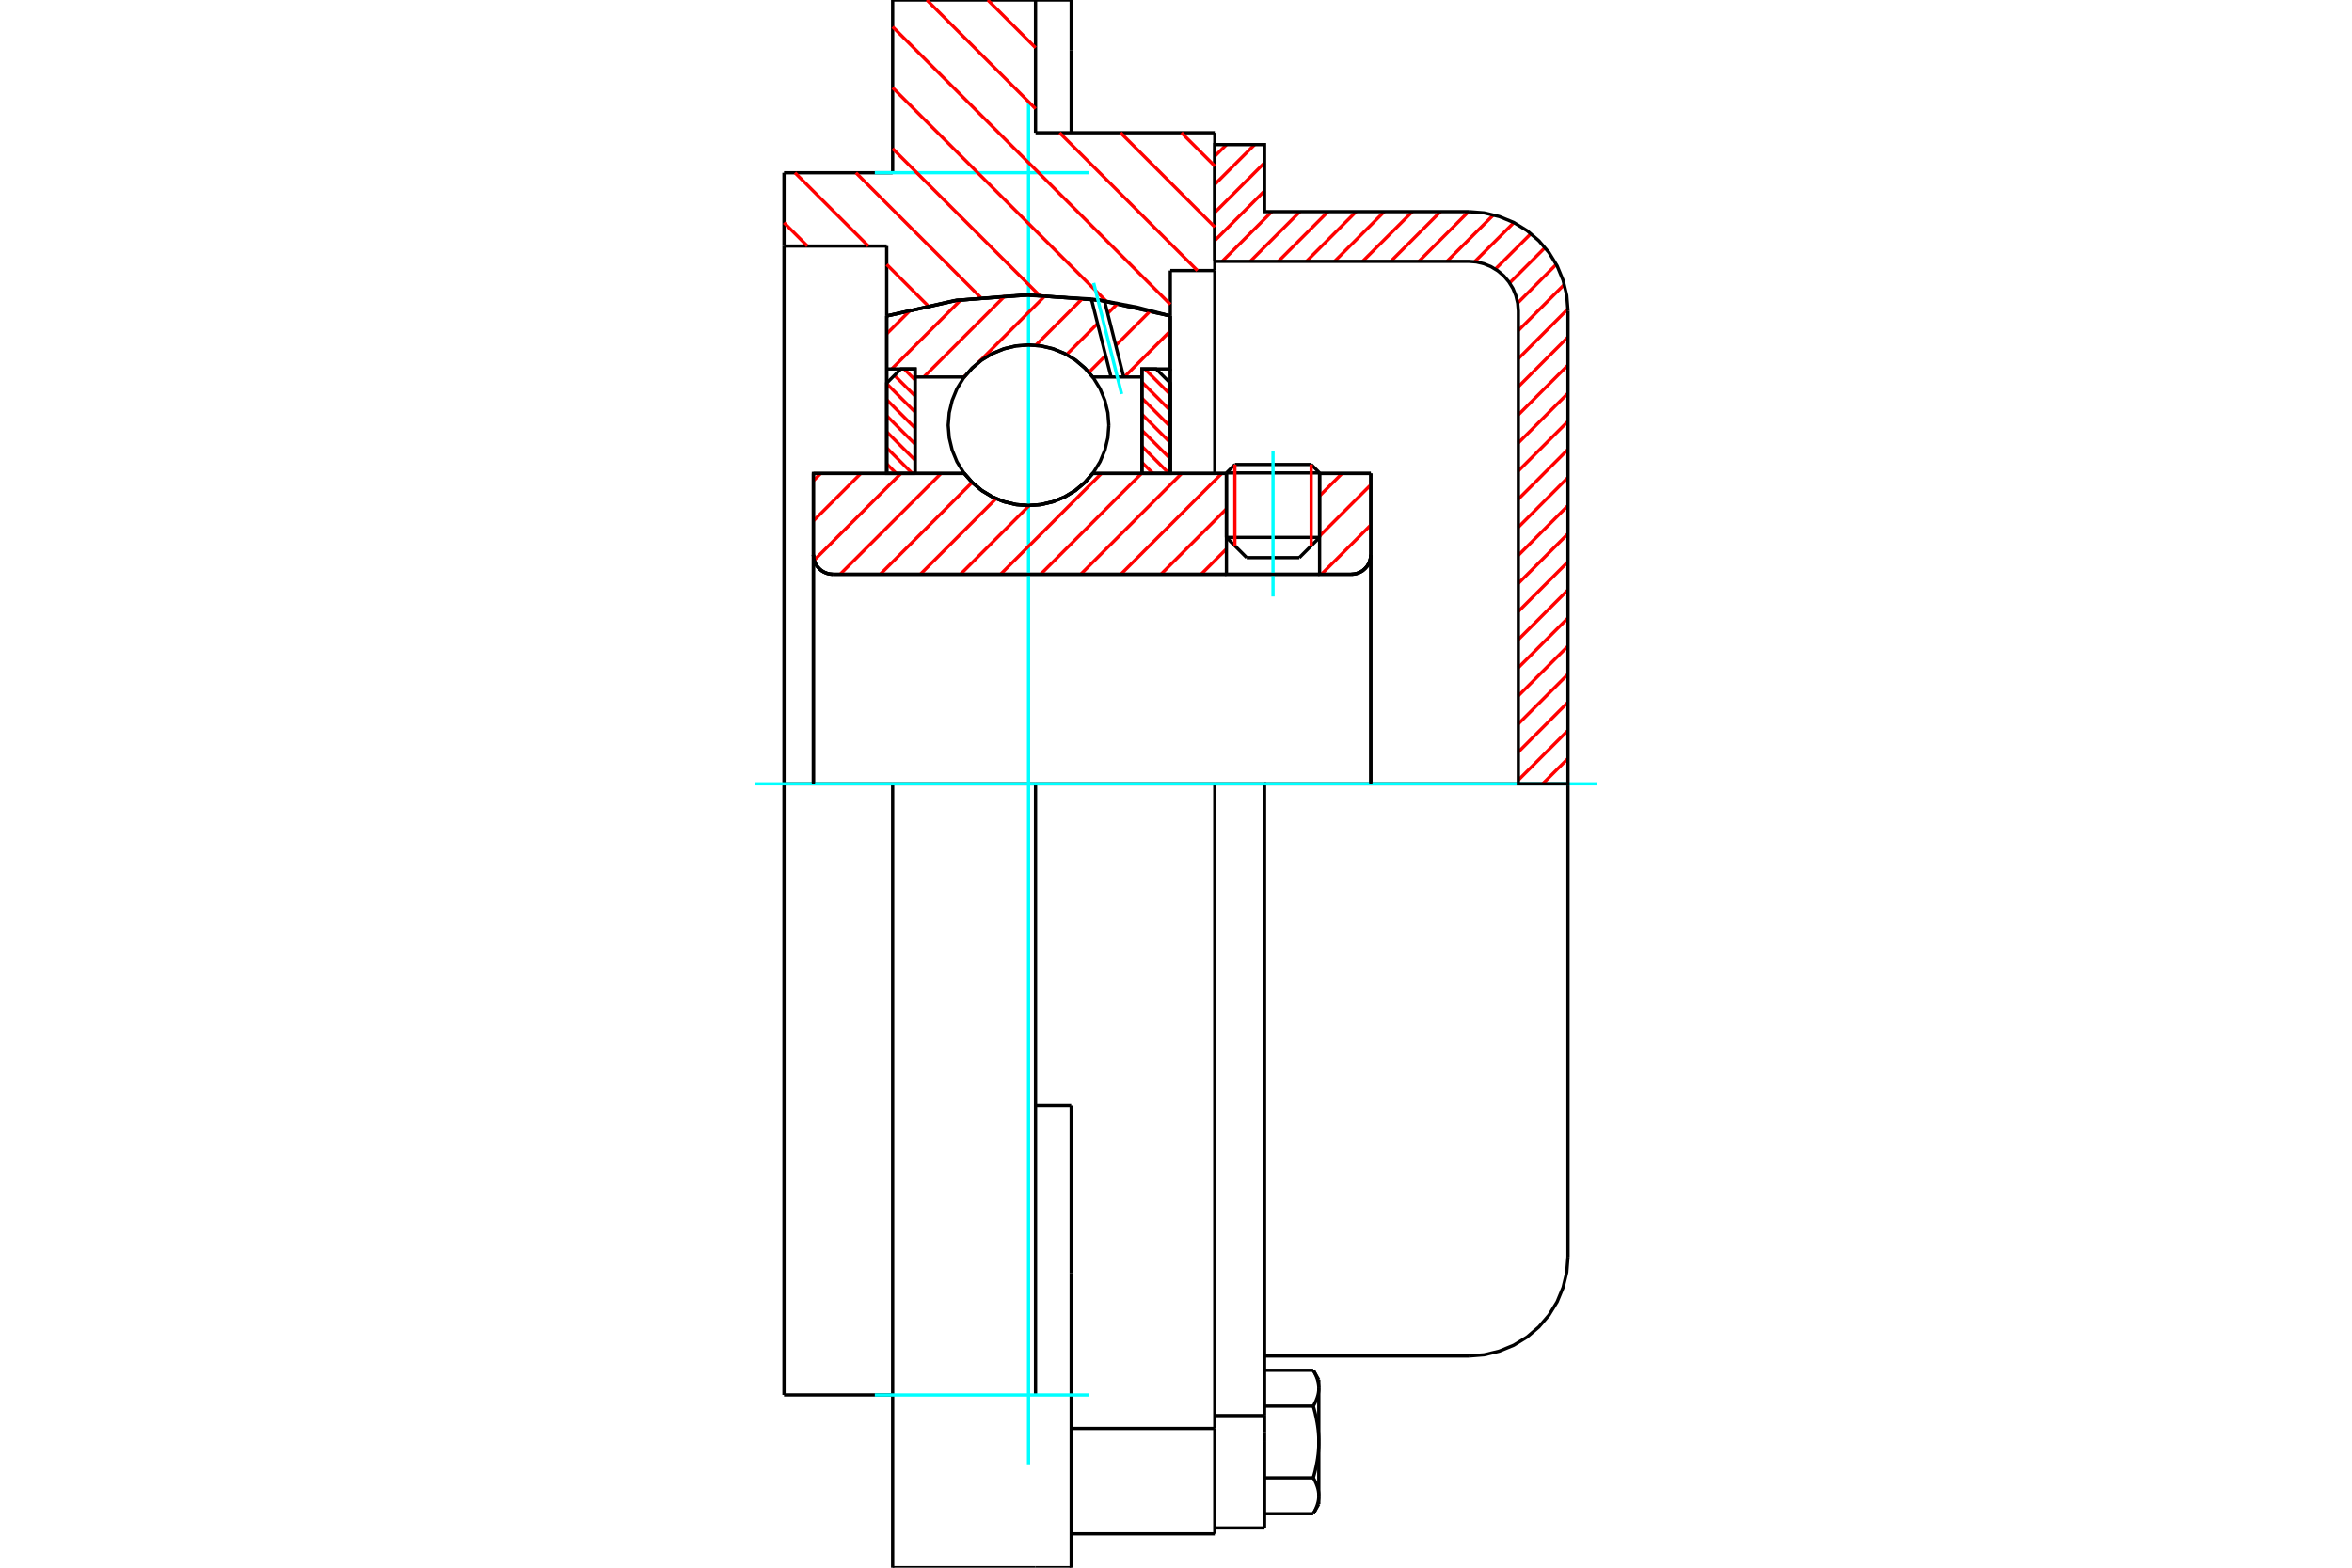 <?xml version="1.0" standalone="no"?>
<!DOCTYPE svg PUBLIC "-//W3C//DTD SVG 1.1//EN"
	"http://www.w3.org/Graphics/SVG/1.1/DTD/svg11.dtd">
<svg xmlns="http://www.w3.org/2000/svg" height="100%" width="100%" viewBox="0 0 36000 24000">
	<rect x="-1800" y="-1200" width="39600" height="26400" style="fill:#FFF"/>
	<g style="fill:none; fill-rule:evenodd" transform="matrix(1 0 0 1 0 0)">
		<g style="fill:none; stroke:#000; stroke-width:50; shape-rendering:geometricPrecision">
			<line x1="20198" y1="7240" x2="18772" y2="7240"/>
			<line x1="18901" y1="7111" x2="20069" y2="7111"/>
			<line x1="18772" y1="8227" x2="20198" y2="8227"/>
			<line x1="19888" y1="8537" x2="19082" y2="8537"/>
			<polyline points="20683,8792 20729,8788 20775,8777 20819,8759 20859,8735 20894,8704 20925,8669 20949,8629 20967,8585 20978,8540 20982,8493"/>
			<line x1="20982" y1="7248" x2="20982" y2="8493"/>
			<line x1="20198" y1="7248" x2="20982" y2="7248"/>
			<line x1="16726" y1="7248" x2="18772" y2="7248"/>
			<polyline points="14759,7248 14885,7390 15030,7512 15193,7609 15369,7681 15554,7725 15743,7739 15932,7725 16117,7681 16293,7609 16455,7512 16601,7390 16726,7248"/>
			<line x1="12450" y1="7248" x2="14759" y2="7248"/>
			<line x1="12450" y1="8493" x2="12450" y2="7248"/>
			<polyline points="12450,8493 12454,8540 12465,8585 12482,8629 12507,8669 12538,8704 12573,8735 12613,8759 12657,8777 12702,8788 12749,8792"/>
			<line x1="20683" y1="8792" x2="12749" y2="8792"/>
			<line x1="20982" y1="8493" x2="20982" y2="12000"/>
			<line x1="12450" y1="8493" x2="12450" y2="12000"/>
			<line x1="18901" y1="7111" x2="18772" y2="7240"/>
			<line x1="20198" y1="7240" x2="20069" y2="7111"/>
			<line x1="19888" y1="8537" x2="20198" y2="8227"/>
			<line x1="18772" y1="8227" x2="19082" y2="8537"/>
			<line x1="18772" y1="7240" x2="18772" y2="8227"/>
			<line x1="20198" y1="8227" x2="20198" y2="7240"/>
			<polyline points="20683,8792 20729,8788 20775,8777 20819,8759 20859,8735 20894,8704 20925,8669 20949,8629 20967,8585 20978,8540 20982,8493"/>
			<polyline points="12450,8493 12454,8540 12465,8585 12482,8629 12507,8669 12538,8704 12573,8735 12613,8759 12657,8777 12702,8788 12749,8792"/>
			<polyline points="18594,23482 18594,22075 18594,21868"/>
			<line x1="16396" y1="21868" x2="18594" y2="21868"/>
			<line x1="15850" y1="2032" x2="18594" y2="2032"/>
			<line x1="18594" y1="12000" x2="18594" y2="21868"/>
			<line x1="18594" y1="12000" x2="15850" y2="12000"/>
			<line x1="16396" y1="16927" x2="15850" y2="16927"/>
			<line x1="13663" y1="12000" x2="12000" y2="12000"/>
			<line x1="15850" y1="12000" x2="13663" y2="12000"/>
			<line x1="13572" y1="3767" x2="12000" y2="3767"/>
			<line x1="13572" y1="4837" x2="13572" y2="3767"/>
			<polyline points="17913,4837 16840,4597 15743,4516 14646,4597 13572,4837"/>
			<line x1="17913" y1="4142" x2="17913" y2="4837"/>
			<line x1="18594" y1="4142" x2="17913" y2="4142"/>
			<line x1="18594" y1="2032" x2="18594" y2="4142"/>
			<line x1="15850" y1="0" x2="15850" y2="2032"/>
			<line x1="13663" y1="0" x2="15850" y2="0"/>
			<line x1="13663" y1="2645" x2="13663" y2="0"/>
			<line x1="12000" y1="2645" x2="13663" y2="2645"/>
			<line x1="12000" y1="3767" x2="12000" y2="2645"/>
			<line x1="13572" y1="7248" x2="13572" y2="4837"/>
			<line x1="17913" y1="4837" x2="17913" y2="7248"/>
			<line x1="12000" y1="21355" x2="12000" y2="12000"/>
			<line x1="18594" y1="4142" x2="18594" y2="7248"/>
			<line x1="12000" y1="12000" x2="12000" y2="3767"/>
			<line x1="16396" y1="19487" x2="16396" y2="16927"/>
			<line x1="15850" y1="21356" x2="15850" y2="12000"/>
			<line x1="16396" y1="24000" x2="16396" y2="19487"/>
			<line x1="16396" y1="774" x2="16396" y2="0"/>
			<line x1="16396" y1="2032" x2="16396" y2="774"/>
			<polyline points="13663,24000 13663,21356 13663,12000"/>
			<line x1="13663" y1="24000" x2="15850" y2="24000"/>
			<line x1="16396" y1="23482" x2="18594" y2="23482"/>
			<line x1="12000" y1="21355" x2="13663" y2="21355"/>
			<line x1="16396" y1="0" x2="15850" y2="0"/>
			<line x1="15850" y1="24000" x2="16396" y2="24000"/>
			<line x1="18594" y1="21671" x2="19355" y2="21671"/>
			<line x1="19355" y1="21920" x2="19355" y2="21671"/>
			<line x1="19355" y1="22075" x2="19355" y2="21920"/>
			<line x1="19355" y1="23391" x2="19355" y2="22075"/>
			<polyline points="19355,21671 19355,12000 18594,12000"/>
			<polyline points="20101,21526 20106,21518 20111,21509 20116,21501 20120,21492 20125,21484 20129,21476 20133,21467 20136,21459 20140,21451 20144,21443 20147,21435 20150,21427 20153,21419 20156,21411 20159,21404 20162,21396 20164,21388 20167,21380 20169,21373 20171,21365 20173,21358 20175,21350 20177,21342 20178,21335 20180,21327 20181,21320 20182,21312 20183,21305 20184,21297 20185,21290 20185,21282 20186,21275 20186,21267 20186,21260 20186,21252"/>
			<polyline points="20186,22075 20186,22060 20186,22045 20186,22030 20185,22015 20185,22000 20184,21985 20183,21970 20182,21955 20181,21940 20180,21925 20178,21910 20177,21895 20175,21880 20173,21864 20171,21849 20169,21834 20167,21819 20164,21803 20162,21788 20159,21772 20156,21757 20153,21741 20150,21725 20147,21709 20144,21693 20140,21677 20136,21661 20133,21645 20129,21628 20125,21612 20120,21595 20116,21578 20111,21561 20106,21544 20101,21526"/>
			<line x1="20186" y1="21252" x2="20186" y2="22075"/>
			<polyline points="20186,22898 20186,22891 20186,22883 20186,22876 20185,22868 20185,22861 20184,22853 20183,22846 20182,22838 20181,22831 20180,22823 20178,22816 20177,22808 20175,22801 20173,22793 20171,22785 20169,22778 20167,22770 20164,22762 20162,22755 20159,22747 20156,22739 20153,22731 20150,22723 20147,22715 20144,22707 20140,22699 20136,22691 20133,22683 20129,22675 20125,22667 20120,22658 20116,22650 20111,22641 20106,22633 20101,22624"/>
			<line x1="20186" y1="22075" x2="20186" y2="22898"/>
			<polyline points="20101,22624 20106,22607 20111,22589 20116,22572 20120,22556 20125,22539 20129,22522 20133,22506 20136,22489 20140,22473 20144,22457 20147,22441 20150,22425 20153,22410 20156,22394 20159,22378 20162,22363 20164,22347 20167,22332 20169,22317 20171,22301 20173,22286 20175,22271 20177,22256 20178,22241 20180,22226 20181,22211 20182,22196 20183,22181 20184,22165 20185,22150 20185,22135 20186,22120 20186,22105 20186,22090 20186,22075"/>
			<line x1="20186" y1="22898" x2="20186" y2="23026"/>
			<polyline points="20101,23173 20106,23164 20111,23156 20116,23147 20120,23139 20125,23130 20129,23122 20133,23114 20136,23106 20140,23097 20144,23089 20147,23081 20150,23073 20153,23066 20156,23058 20159,23050 20162,23042 20164,23034 20167,23027 20169,23019 20171,23011 20173,23004 20175,22996 20177,22989 20178,22981 20180,22974 20181,22966 20182,22959 20183,22951 20184,22944 20185,22936 20185,22929 20186,22921 20186,22913 20186,22906 20186,22898"/>
			<polyline points="20186,21252 20186,21245 20186,21237 20186,21229 20185,21222 20185,21214 20184,21207 20183,21199 20182,21192 20181,21184 20180,21177 20178,21169 20177,21162 20175,21154 20173,21147 20171,21139 20169,21131 20167,21124 20164,21116 20162,21108 20159,21101 20156,21093 20153,21085 20150,21077 20147,21069 20144,21061 20140,21053 20136,21045 20133,21037 20129,21029 20125,21020 20120,21012 20116,21003 20111,20995 20106,20986 20101,20978"/>
			<line x1="20186" y1="21125" x2="20186" y2="21252"/>
			<line x1="19355" y1="23173" x2="20101" y2="23173"/>
			<line x1="19355" y1="22624" x2="20101" y2="22624"/>
			<line x1="19355" y1="21526" x2="20101" y2="21526"/>
			<line x1="19355" y1="20978" x2="20101" y2="20978"/>
			<polyline points="24000,12000 22479,12000 19355,12000"/>
			<line x1="24000" y1="19239" x2="24000" y2="12000"/>
			<line x1="18594" y1="23391" x2="19355" y2="23391"/>
			<line x1="20101" y1="23173" x2="20186" y2="23026"/>
			<line x1="20186" y1="21125" x2="20101" y2="20978"/>
			<polyline points="22479,20760 22717,20741 22949,20685 23170,20594 23373,20469 23554,20314 23709,20133 23834,19929 23925,19709 23981,19477 24000,19239"/>
			<line x1="19355" y1="20760" x2="22479" y2="20760"/>
		</g>
		<g style="fill:none; stroke:#0FF; stroke-width:50; shape-rendering:geometricPrecision">
			<line x1="19485" y1="9132" x2="19485" y2="6908"/>
			<line x1="15743" y1="22417" x2="15743" y2="1583"/>
			<line x1="11551" y1="12000" x2="24449" y2="12000"/>
			<line x1="13390" y1="2644" x2="16670" y2="2644"/>
			<line x1="13390" y1="21356" x2="16670" y2="21356"/>
		</g>
		<g style="fill:none; stroke:#F00; stroke-width:50; shape-rendering:geometricPrecision">
			<line x1="24000" y1="11612" x2="23612" y2="12000"/>
			<line x1="24000" y1="11182" x2="23240" y2="11942"/>
			<line x1="24000" y1="10751" x2="23240" y2="11512"/>
			<line x1="24000" y1="10321" x2="23240" y2="11082"/>
			<line x1="24000" y1="9891" x2="23240" y2="10652"/>
			<line x1="24000" y1="9461" x2="23240" y2="10221"/>
			<line x1="24000" y1="9031" x2="23240" y2="9791"/>
			<line x1="24000" y1="8601" x2="23240" y2="9361"/>
			<line x1="24000" y1="8171" x2="23240" y2="8931"/>
			<line x1="24000" y1="7740" x2="23240" y2="8501"/>
			<line x1="24000" y1="7310" x2="23240" y2="8071"/>
			<line x1="24000" y1="6880" x2="23240" y2="7641"/>
			<line x1="24000" y1="6450" x2="23240" y2="7210"/>
			<line x1="24000" y1="6020" x2="23240" y2="6780"/>
			<line x1="24000" y1="5590" x2="23240" y2="6350"/>
			<line x1="24000" y1="5160" x2="23240" y2="5920"/>
			<line x1="23999" y1="4730" x2="23240" y2="5490"/>
			<line x1="23944" y1="4355" x2="23240" y2="5060"/>
			<line x1="23822" y1="4047" x2="23229" y2="4640"/>
			<line x1="23649" y1="3790" x2="23107" y2="4332"/>
			<line x1="23432" y1="3577" x2="22888" y2="4120"/>
			<line x1="23171" y1="3408" x2="22572" y2="4006"/>
			<line x1="22860" y1="3289" x2="22148" y2="4001"/>
			<line x1="22478" y1="3240" x2="21718" y2="4001"/>
			<line x1="22048" y1="3240" x2="21288" y2="4001"/>
			<line x1="21618" y1="3240" x2="20857" y2="4001"/>
			<line x1="21188" y1="3240" x2="20427" y2="4001"/>
			<line x1="20757" y1="3240" x2="19997" y2="4001"/>
			<line x1="20327" y1="3240" x2="19567" y2="4001"/>
			<line x1="19897" y1="3240" x2="19137" y2="4001"/>
			<line x1="19467" y1="3240" x2="18707" y2="4001"/>
			<line x1="19355" y1="2922" x2="18594" y2="3683"/>
			<line x1="19355" y1="2492" x2="18594" y2="3253"/>
			<line x1="19203" y1="2214" x2="18594" y2="2823"/>
			<line x1="18773" y1="2214" x2="18594" y2="2392"/>
		</g>
		<g style="fill:none; stroke:#000; stroke-width:50; shape-rendering:geometricPrecision">
			<polyline points="18594,4001 18594,2214 19355,2214 19355,3240 22479,3240"/>
			<polyline points="24000,4761 23981,4523 23925,4291 23834,4071 23709,3867 23554,3686 23373,3531 23170,3406 22949,3315 22717,3259 22479,3240"/>
			<polyline points="24000,4761 24000,12000 23240,12000 23240,4761 23230,4642 23202,4526 23157,4416 23094,4314 23017,4223 22926,4146 22824,4084 22714,4038 22598,4010 22479,4001 18594,4001"/>
		</g>
		<g style="fill:none; stroke:#F00; stroke-width:50; shape-rendering:geometricPrecision">
			<line x1="18083" y1="2032" x2="18594" y2="2543"/>
			<line x1="15119" y1="0" x2="15850" y2="731"/>
			<line x1="17151" y1="2032" x2="18594" y2="3476"/>
			<line x1="14186" y1="0" x2="15850" y2="1664"/>
			<line x1="16218" y1="2032" x2="18328" y2="4142"/>
			<line x1="13663" y1="410" x2="17913" y2="4660"/>
			<line x1="13663" y1="1342" x2="16934" y2="4613"/>
			<line x1="13663" y1="2275" x2="15909" y2="4521"/>
			<line x1="13101" y1="2645" x2="15010" y2="4554"/>
			<line x1="12168" y1="2645" x2="13291" y2="3767"/>
			<line x1="13572" y1="4049" x2="14200" y2="4677"/>
			<line x1="12000" y1="3409" x2="12358" y2="3767"/>
		</g>
		<g style="fill:none; stroke:#000; stroke-width:50; shape-rendering:geometricPrecision">
			<polyline points="17913,4837 16840,4597 15743,4516 14646,4597 13572,4837"/>
		</g>
		<g style="fill:none; stroke:#F00; stroke-width:50; shape-rendering:geometricPrecision">
			<line x1="20069" y1="7111" x2="20069" y2="8356"/>
			<line x1="18901" y1="8356" x2="18901" y2="7111"/>
			<line x1="13572" y1="7101" x2="13718" y2="7248"/>
			<line x1="13572" y1="6856" x2="13964" y2="7248"/>
			<line x1="13572" y1="6610" x2="14006" y2="7044"/>
			<line x1="13572" y1="6365" x2="14006" y2="6799"/>
			<line x1="13572" y1="6119" x2="14006" y2="6553"/>
			<line x1="13572" y1="5874" x2="14006" y2="6308"/>
			<line x1="13691" y1="5747" x2="14006" y2="6062"/>
			<line x1="13838" y1="5648" x2="14006" y2="5817"/>
		</g>
		<g style="fill:none; stroke:#000; stroke-width:50; shape-rendering:geometricPrecision">
			<polyline points="14006,7248 14006,5648 13789,5648 13572,5865 13572,7248 14006,7248"/>
		</g>
		<g style="fill:none; stroke:#F00; stroke-width:50; shape-rendering:geometricPrecision">
			<line x1="17522" y1="5648" x2="17913" y2="6039"/>
			<line x1="17479" y1="5851" x2="17913" y2="6285"/>
			<line x1="17479" y1="6096" x2="17913" y2="6531"/>
			<line x1="17479" y1="6342" x2="17913" y2="6776"/>
			<line x1="17479" y1="6588" x2="17913" y2="7022"/>
			<line x1="17479" y1="6833" x2="17893" y2="7248"/>
			<line x1="17479" y1="7079" x2="17648" y2="7248"/>
		</g>
		<g style="fill:none; stroke:#000; stroke-width:50; shape-rendering:geometricPrecision">
			<polyline points="17479,7248 17479,5648 17696,5648 17913,5865 17913,7248 17479,7248"/>
			<polyline points="16972,6510 16957,6318 16912,6130 16838,5952 16737,5787 16612,5641 16465,5515 16301,5415 16123,5341 15935,5296 15743,5281 15550,5296 15363,5341 15185,5415 15020,5515 14874,5641 14748,5787 14647,5952 14574,6130 14529,6318 14513,6510 14529,6702 14574,6890 14647,7068 14748,7233 14874,7379 15020,7504 15185,7605 15363,7679 15550,7724 15743,7739 15935,7724 16123,7679 16301,7605 16465,7504 16612,7379 16737,7233 16838,7068 16912,6890 16957,6702 16972,6510"/>
		</g>
		<g style="fill:none; stroke:#F00; stroke-width:50; shape-rendering:geometricPrecision">
			<line x1="17913" y1="5067" x2="17208" y2="5772"/>
			<line x1="17611" y1="4756" x2="17078" y2="5289"/>
			<line x1="16923" y1="5444" x2="16667" y2="5700"/>
			<line x1="17109" y1="4644" x2="16955" y2="4798"/>
			<line x1="16800" y1="4953" x2="16325" y2="5428"/>
			<line x1="16574" y1="4565" x2="15853" y2="5286"/>
			<line x1="16001" y1="4524" x2="14972" y2="5553"/>
			<line x1="14782" y1="5743" x2="14753" y2="5772"/>
			<line x1="15385" y1="4527" x2="14139" y2="5772"/>
			<line x1="14707" y1="4591" x2="13649" y2="5648"/>
			<line x1="13948" y1="4735" x2="13572" y2="5111"/>
		</g>
		<g style="fill:none; stroke:#000; stroke-width:50; shape-rendering:geometricPrecision">
			<polyline points="13572,7248 13572,5648 13572,4837"/>
			<polyline points="16705,4578 15652,4516 14601,4603 13572,4837"/>
			<polyline points="16906,4607 16806,4592 16705,4578"/>
			<polyline points="17913,4837 17414,4705 16906,4607"/>
			<polyline points="17913,4837 17913,5648 17479,5648 17479,5772 17479,7248"/>
			<polyline points="17479,5772 17200,5772 17006,5772 16726,5772 16601,5630 16455,5508 16293,5410 16117,5339 15932,5295 15743,5281 15554,5295 15369,5339 15193,5410 15030,5508 14885,5630 14759,5772 14006,5772 14006,7248"/>
			<polyline points="14006,5772 14006,5648 13572,5648"/>
			<line x1="17913" y1="5648" x2="17913" y2="7248"/>
		</g>
		<g style="fill:none; stroke:#0FF; stroke-width:50; shape-rendering:geometricPrecision">
			<line x1="17168" y1="6032" x2="16740" y2="4332"/>
		</g>
		<g style="fill:none; stroke:#000; stroke-width:50; shape-rendering:geometricPrecision">
			<line x1="17006" y1="5772" x2="16705" y2="4578"/>
			<line x1="17200" y1="5772" x2="16906" y2="4607"/>
		</g>
		<g style="fill:none; stroke:#F00; stroke-width:50; shape-rendering:geometricPrecision">
			<line x1="20982" y1="8036" x2="20226" y2="8792"/>
			<line x1="20982" y1="7422" x2="20198" y2="8206"/>
			<line x1="20542" y1="7248" x2="20198" y2="7592"/>
			<line x1="18772" y1="8404" x2="18384" y2="8792"/>
			<line x1="18772" y1="7790" x2="17770" y2="8792"/>
			<line x1="18701" y1="7248" x2="17156" y2="8792"/>
			<line x1="18087" y1="7248" x2="16542" y2="8792"/>
			<line x1="17473" y1="7248" x2="15928" y2="8792"/>
			<line x1="16859" y1="7248" x2="15315" y2="8792"/>
			<line x1="15754" y1="7739" x2="14701" y2="8792"/>
			<line x1="15245" y1="7634" x2="14087" y2="8792"/>
			<line x1="14880" y1="7385" x2="13473" y2="8792"/>
			<line x1="14404" y1="7248" x2="12859" y2="8792"/>
			<line x1="13790" y1="7248" x2="12462" y2="8576"/>
			<line x1="13176" y1="7248" x2="12450" y2="7974"/>
			<line x1="12562" y1="7248" x2="12450" y2="7360"/>
		</g>
		<g style="fill:none; stroke:#000; stroke-width:50; shape-rendering:geometricPrecision">
			<line x1="20982" y1="12000" x2="20982" y2="7248"/>
			<polyline points="20683,8792 20729,8788 20775,8777 20819,8759 20859,8735 20894,8704 20925,8669 20949,8629 20967,8585 20978,8540 20982,8493"/>
			<polyline points="20683,8792 20198,8792 20198,7248"/>
			<polyline points="20198,8792 18772,8792 18772,7248"/>
			<line x1="18772" y1="8792" x2="12749" y2="8792"/>
			<polyline points="12450,8493 12454,8540 12465,8585 12482,8629 12507,8669 12538,8704 12573,8735 12613,8759 12657,8777 12702,8788 12749,8792"/>
			<polyline points="12450,8493 12450,7248 12884,7248 14759,7248 14885,7390 15030,7512 15193,7609 15369,7681 15554,7725 15743,7739 15932,7725 16117,7681 16293,7609 16455,7512 16601,7390 16726,7248 18772,7248"/>
			<line x1="20198" y1="7248" x2="20982" y2="7248"/>
			<line x1="12450" y1="12000" x2="12450" y2="8493"/>
		</g>
	</g>
</svg>
